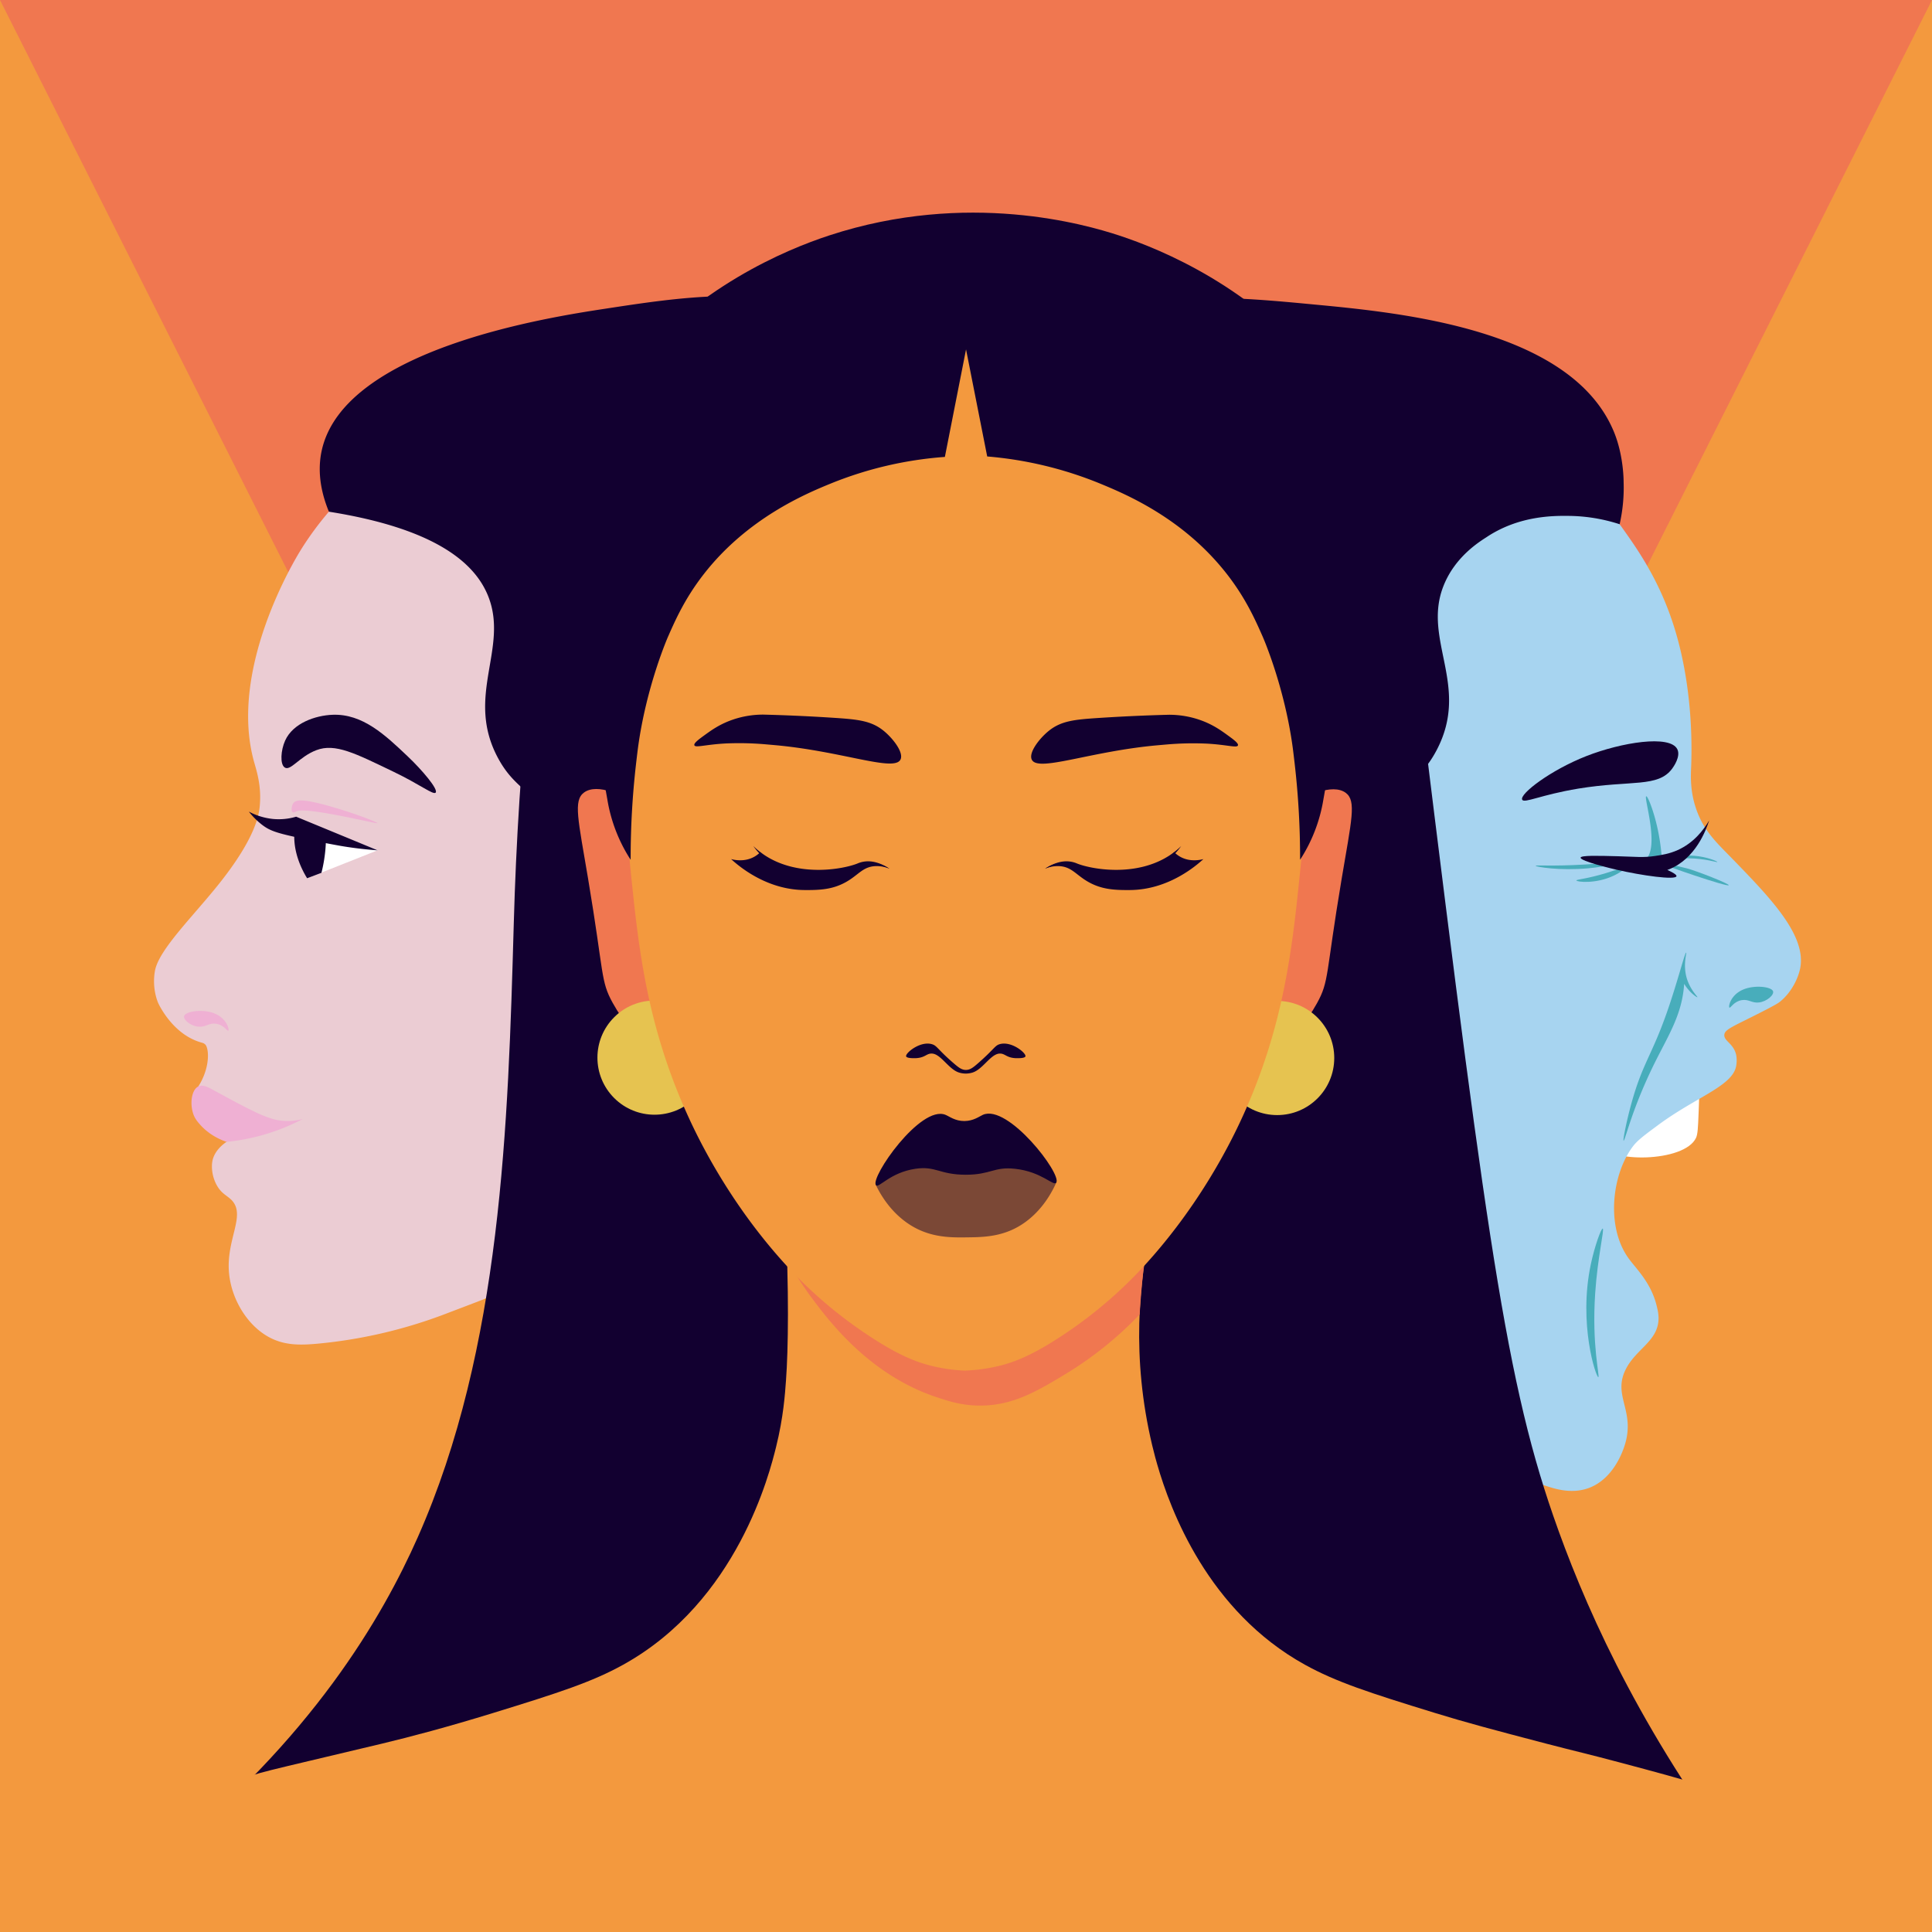 <?xml version="1.0" encoding="UTF-8"?>
<svg xmlns="http://www.w3.org/2000/svg" id="ëÎÓÈ_1" data-name="ëÎÓÈ 1" viewBox="0 0 2100 2100">
  <defs>
    <style>.cls-1{fill:#f3993e;}.cls-2{fill:#f07750;}.cls-3{fill:#ff4242;}.cls-4,.cls-9{fill:#bf1616;}.cls-4{opacity:0.8;}.cls-15,.cls-4{isolation:isolate;}.cls-5{fill:#fff;}.cls-6{fill:#a7d4f0;}.cls-7{fill:#48adbb;}.cls-15,.cls-8{fill:#120030;}.cls-10{fill:#fca600;}.cls-11{fill:#ebccd3;}.cls-12{fill:#efb0d3;}.cls-13{fill:#de6d00;}.cls-14{fill:#e6c350;}.cls-15{opacity:0.53;}</style>
  </defs>
  <rect class="cls-1" width="2100" height="2100"></rect>
  <path class="cls-2" d="M1053.07,2091.56,2.74,6.56h2100Z" transform="translate(-2.74 -6.56)"></path>
  <path class="cls-3" d="M1326.69,1116.21c-148.18-97.12-188.53-229.47-238.66-217.08-32.18,8-68.84,68.17-65.27,340.2-8.28,213.18-68.44,346.31-122.82,429-55.69,84.73-97.81,168.75-128.49,213.59a2148.31,2148.31,0,0,1-144.93,188.53l816.08,3c-105.79-101.66-104.57-183-103.09-204.55,4.14-60.32,50.7-144.92,83.27-231.76h0c63.94-133.58,68.72-162.22,103.82-172.78,35.71-10.74,56.54-1.35,105.35-6.1,5.3-.52,14.15-1.54,25.16-3.68-17.73-18.51-62.14-69.93-71.52-148.5a252.94,252.94,0,0,1,8.17-99.45C1523.3,1199.68,1423.33,1179.54,1326.69,1116.21Z" transform="translate(-2.74 -6.56)"></path>
  <path class="cls-4" d="M1183.77,871.93c-67.07,18.42-85.18,162.56-84.47,216,.65,49.27-2.92,95.9,28.1,128.79,42.47,45,101.21,17,146.72,64.13,29.85,30.92,24.11,63.21,37.11,111.31,14.09,52.16,49.91,121.75,147.4,193.13,10.77-23.36,18.68-40.43,20.43-44.17,2.16-4.61,3.93-8.23,3.93-8.23.92-1.89,1.14-2.27,4.44-9.2,9.46-19.89,16.75-35.85,27.73-50.65a48.87,48.87,0,0,1,12.81-12.41c4.65-3,9-4.39,12.85-5.82,9.13-3.35,18.85-5.34,45.47-6.72,15-.77,22-.8,22-.8,24.13-.09,63.53-.38,114.62-.75-51.58,2.77-124.25-2.14-180.4-48.29-83-68.24-52.24-162.8-127.47-310.15C1362.57,985.24,1256.06,852.08,1183.77,871.93Z" transform="translate(-2.74 -6.56)"></path>
  <path class="cls-5" d="M1847,1182.64c3.32,3.06,2.89,13.62,2,34.74-.59,14.58-.88,21.87-2.72,25.89-12.51,27.22-96.92,27.33-103.54,6.81C1735.06,1226.14,1831.38,1168.25,1847,1182.64Z" transform="translate(-2.74 -6.56)"></path>
  <path class="cls-6" d="M1670.61,478.89c20.91,15.11,59.08,50.76,92.61,97.49,18.4,25.65,42.34,59.06,58.58,109.67,22.35,69.64,19.7,139.51,19.11,155.1-.33,8.64-1.25,25,5.43,44.52,8.4,24.62,23.15,37.61,39.49,54.46,41.47,42.73,80.87,83.32,73.57,119.21-2,9.67-8.56,25.05-21.52,35.72-2.09,1.72-5,3.86-30.59,16.64-23.16,11.58-30.06,14.46-30.31,19.85-.32,6.74,10.15,9.16,12.94,21.8a33.34,33.34,0,0,1-.08,12.08c-4.1,21.79-43.38,33.33-85.07,64.21-14.84,11-22.26,16.49-27.25,23.16-22.77,30.44-29.3,87-4.77,121.25,8.73,12.18,25.55,27.33,31.33,54.49a47.39,47.39,0,0,1,1.44,10.14c.34,25.37-23.92,33.32-35.5,55.94-15.41,30.1,12.19,46-2.41,86.14-2.08,5.72-11.88,32.62-36.42,42.61-18.34,7.46-36.55,2.08-47-1.36-88.12-29-143.73-73.57-143.73-73.57-69.42-37.4-111.23-82.39-134-111.35-27.09-34.48-46.76-60.23-48.91-97.28-2.43-41.8,19.84-56.86,19.41-100-.26-25.88-8.63-54.09-41.56-100.38-68.84-96.74-128.89-109.3-169.7-160.36-73-91.39-52.93-266.79,28.19-381.29C1314.49,427.67,1564.89,402.5,1670.61,478.89Z" transform="translate(-2.74 -6.56)"></path>
  <path class="cls-7" d="M1744.82,1342c-1.68-.38-8.75,19-12.94,38.83-13.74,64.93,5.72,123,8.17,122.61,1.87-.28-7.26-34.18-3.41-91.28C1739.33,1372.45,1746.89,1342.51,1744.82,1342Z" transform="translate(-2.74 -6.56)"></path>
  <path class="cls-7" d="M1766.78,943.07c.14.93-17.41,5.42-37.63,7.28-31.17,2.87-57.28-1.59-57.22-2.72,0-1,18.6.7,53.13-1.36C1751.15,944.71,1766.65,942.2,1766.78,943.07Z" transform="translate(-2.74 -6.56)"></path>
  <path class="cls-7" d="M1770.35,949c.49,1-6.44,6-13.53,9.34-19.54,9.32-40.45,6.89-40.61,5.24-.12-1.19,10.56-1.42,32.7-8.17C1761.92,951.4,1769.85,947.93,1770.35,949Z" transform="translate(-2.74 -6.56)"></path>
  <path class="cls-7" d="M1809.18,945.07c.13-.44,7.93,1.08,11.25,1.72,1.75.34,3.08.63,4.24.88,0,0,6.47,1.41,12,2.87,10.46,2.79,45.72,16.57,45.11,18.2C1880.88,971.06,1808.77,946.43,1809.18,945.07Z" transform="translate(-2.74 -6.56)"></path>
  <path class="cls-7" d="M1809,942.39c-.14-.66,15.72-7.22,35.3-5.65,14.21,1.14,25.37,6.15,25.2,6.81s-13.41-4-32.7-4.09C1819.84,939.38,1809.09,942.93,1809,942.39Z" transform="translate(-2.74 -6.56)"></path>
  <path class="cls-7" d="M1834.74,1063.19c-1.67-12.06,1.51-20.92.76-21.12-1.41-.37-9.58,32.83-21.3,66-16.44,46.47-26.46,55-38.39,98.61-5.48,20-9.18,39.53-8.28,39.77s5.06-15.84,13-36.84a524,524,0,0,1,21.76-49.67c14.43-28.85,29-51.39,31.07-84,5.44,9.15,13.72,14.93,14.39,14.52S1837.09,1080.13,1834.74,1063.19Z" transform="translate(-2.74 -6.56)"></path>
  <path class="cls-7" d="M1897.62,1082.09c12.32-5.13,30.07-3.12,32.24,1.66,1.82,4-6.6,11.48-15.29,12.46-7.62.86-10.94-3.77-18.52-2.57-8.66,1.37-12.13,8.65-13.41,8.19C1881,1101.24,1883.57,1087.94,1897.62,1082.09Z" transform="translate(-2.74 -6.56)"></path>
  <path class="cls-8" d="M1820.3,842.06c1.38-1.87,9.57-13.31,5.58-21.19-8.06-15.9-60.79-7.37-98.77,7.49-38.8,15.19-72.82,41.14-69.83,47.38,2.09,4.36,20.19-5.25,61-12C1776,854.28,1804.9,862.86,1820.3,842.06Z" transform="translate(-2.74 -6.56)"></path>
  <path class="cls-7" d="M1809.44,949a218.81,218.81,0,0,0-6.86-49.63c-4.14-16-9.08-27.63-10.48-27.26-3.12.81,16.46,59.78-2.84,70.32-1.17.64-2.7,1.22-20.81,1-20.08-.28-33.43-1.2-33.46-1s29.29,2.77,51.07,4.62Z" transform="translate(-2.74 -6.56)"></path>
  <path class="cls-8" d="M1761.54,937.27c20.12.54,26.92,1.67,40.18-.31,7.25-1.08,15.5-2.31,24.58-6.39,17.23-7.74,28-21.5,34.23-32.25-3.27,10.27-14.76,41.77-43.77,53.2-.54.21-1.15.38-1.71.58,8.58,3.94,10.19,5.85,9.94,6.88-1.06,4.3-36.92-.52-65.67-7.21-3.06-.71-39.11-9.18-38.52-13C1721.2,936.19,1739.39,936.67,1761.54,937.27Z" transform="translate(-2.74 -6.56)"></path>
  <path class="cls-8" d="M1757.05,476.06c10.82,26.29,10.49,54.45,10.49,54.45a179,179,0,0,1-4.33,45.87,184.63,184.63,0,0,0-54.58-9.06c-17.53-.23-54.59-.3-89.65,22.81-7.37,4.86-34.75,21.14-47.44,53.85-22.71,58.5,29.42,108.16-7.21,177.92-19.83,37.77-41.64,35.63-60.77,81.36-20.48,49-5.56,75.5-28,99.91-12.78,13.9-39,28.52-99.5,22.67l-55.74,149.07a139.24,139.24,0,0,0-43.4,8.61c-51.45,19.28-58.66,58.54-122,111.51-50.81,42.51-75.78,42-85.83,40.87-20.27-2.29-35.68-13.48-45.26-22.29,6.21,15.72,9.47,33.46,4.39,50.9-17,58.26-119.58,87.85-189.53,71.74-138.49-31.91-228.09-262.87-157.2-359,30.83-41.8,102.62-77.55,138.42-55.34,7,4.34,22.27,16.89,24.46,54.34L793.12,962.41S762.58,876.3,778,763.72c24.89-182.26,193.15-351.25,383-410.31,102-31.72,184.38-24,269.59-15.92C1526.75,346.56,1711.09,364.39,1757.05,476.06Z" transform="translate(-2.74 -6.56)"></path>
  <path class="cls-3" d="M1432.92,1016.14c7.25-51.64-36.67-96.06-41.17-100.49-5.44-5.35-60.13-57.62-117.09-37.31-53.31,19-65,86-67.62,107.66-.27,2.21-.44,3.79-.58,5.25-1.12,11.76-7.11,85.49,39.74,136.24,8.93,9.67,17.83,15.61,35.63,27.5,43.15,28.82,93.28,62.3,124.38,44,20.69-12.16,28-44.31,25.39-66.22-2.5-21-13.21-23.27-16.5-44.69C1410.43,1057.7,1428.74,1045.9,1432.92,1016.14Z" transform="translate(-2.74 -6.56)"></path>
  <path class="cls-9" d="M1410.66,1016.84c3.2,18.5-11.12,26-15.87,47.34-6.26,28.07,11.93,46.5,3.63,53.42s-31-8-36.41-11.58c-22.68-15-48.36-44.2-40.63-59.38,5.1-10,19.29-2.2,42-16,21.68-13.21,28.3-32.26,37.81-29.68C1408.23,1002.83,1410.31,1014.82,1410.66,1016.84Z" transform="translate(-2.74 -6.56)"></path>
  <path class="cls-9" d="M1296.76,1061.45c5.47-1-1.64-26.06,11.62-38.94,14.37-14,35.88,2.72,55.16-10.87,20-14.07,18.07-46.88,17.91-49.07-2.58-36.36-36.62-53.29-39.58-54.71-24.72-11.78-53.7-7.27-73.68,6.38-43.44,29.69-36.46,97.23-35.38,97.42s.93-49,33-71.8c2.84-2,22.35-15.44,44.58-9.42,15.83,4.29,32.74,18.37,30.67,30.1-2.1,11.9-21.54,9-39.66,29.54-1.94,2.19-19.21,22.3-16.56,46.9C1286.23,1049.81,1292.84,1062.16,1296.76,1061.45Z" transform="translate(-2.74 -6.56)"></path>
  <path class="cls-9" d="M1335.42,1139.48c-1.37,2-34.26-10.12-57.94-39.44-28.19-34.9-30.59-78.34-28-79.24s8.25,37.25,39.91,76C1312.77,1125.46,1336.64,1137.69,1335.42,1139.48Z" transform="translate(-2.74 -6.56)"></path>
  <path class="cls-10" d="M729.77,1082C862.31,980.32,905.11,844.6,959.93,855.94c32.47,6.72,71.4,65.47,78.28,337.44,16.46,212.71,81.68,343.43,139.19,424,33.07,46.33,63.51,102.92,136.59,208.5,73.41,106,137.36,191.6,182.61,250.59l-849.08,3c113.54-129.4,102-223.1,98.33-244.81-11.22-66.63-73.42-185.69-92.1-228.39h0c-41-70-74-125.5-95.6-162.65-3.46-5.94-8.52-14.65-18.79-20.51-24-13.71-50.11,3.2-101.49,12.44a347.26,347.26,0,0,1-59,5.41c-34.59-78.46-54.85-160-61.25-240.5C428.73,1202.58,592.45,1187.39,729.77,1082Z" transform="translate(-2.74 -6.56)"></path>
  <path class="cls-11" d="M438.81,496.34C375.44,533.07,339.25,589,329.9,604c-6.24,10.05-79.2,129.53-51,230.69,2.68,9.62,8.41,26.37,6.09,48.94-.9,8.74-4.65,33.59-42.81,81.86-29,36.71-67.08,73.21-71.09,96.7-3.45,20.25,3.89,35.24,3.89,35.24.37.75.64,1.26,1,2,4.42,8.26,17.81,30.43,41.53,39,4.08,1.47,5.57,1.56,6.91,2.34a14.12,14.12,0,0,1,1.23.94c3.35,2.91,5.29,16.79-1,33.18a69,69,0,0,1-6.31,12.54,194.44,194.44,0,0,0,79.34,48.7c-34-2.26-60.23,13.71-64,32.09-1.44,7-.37,17.68,4.82,26.88,5.39,9.54,11.56,11,16.51,16.46,14.93,16.6-6.64,42.3-3.33,78.67,2.53,27.9,19.18,56.19,42.67,69.33,17.26,9.66,34.78,9.2,53.29,7.55A527.26,527.26,0,0,0,486.18,1435c73.53-28,110.3-41.94,146.88-61.38,60.16-32,90.24-48,100.75-73.26,19.83-47.75-13.85-95.77,13.65-120.35,11.76-10.51,26.46-9.75,37.9-10.57,75.92-5.41,149.51-124.83,177.14-192.55,4.64-11.38,83.89-214.93-42.8-379.93C794.05,433.23,557.79,427.38,438.81,496.34Z" transform="translate(-2.74 -6.56)"></path>
  <path class="cls-12" d="M331.74,1222.89a220.09,220.09,0,0,1-20,9.33A226.31,226.31,0,0,1,249,1247.74c-15.58-5.46-24.45-13.86-28.83-18.83-2.73-3.09-5.44-6.22-7.21-11.14-4.12-11.46-2.05-26.83,5.48-30.35,4.78-2.23,10.51.88,15.46,3.57,45.73,24.85,60.63,32.71,77.18,33.89A63.24,63.24,0,0,0,331.74,1222.89Z" transform="translate(-2.74 -6.56)"></path>
  <path class="cls-12" d="M235.11,1107.8c-12.51-4.65-30.17-2-32.15,2.89-1.66,4.07,7,11.21,15.76,11.86,7.65.57,10.79-4.19,18.41-3.28,8.71,1,12.46,8.18,13.72,7.67C252.48,1126.3,249.38,1113.1,235.11,1107.8Z" transform="translate(-2.74 -6.56)"></path>
  <path class="cls-8" d="M312.08,840.69c-5.07-3.58-4.19-18.5.57-29.1,8.56-19.09,33-27.41,51.62-28.1,32.65-1.21,57,21.85,81.48,45.07,16,15.14,33.57,36,30.53,39.54-2.49,2.89-16.52-8.64-46.1-22.83C389.29,825.65,367.09,814,346.5,822,327.83,829.16,318.47,845.2,312.08,840.69Z" transform="translate(-2.74 -6.56)"></path>
  <path class="cls-5" d="M327,898.32c-.39,2.36-.71,4.83-.92,7.4-2,23.62,5.26,43.95,10.49,55.48l76.68-30.43q-21.58-8.65-44.07-17.11Q347.81,905.62,327,898.32Z" transform="translate(-2.74 -6.56)"></path>
  <path class="cls-8" d="M325.29,897.4a63.39,63.39,0,0,0-1.87,8.09c-4,24.59,7.32,46.2,13.14,55.7l15.59-5.93a161.8,161.8,0,0,0,4.23-24.65,164.53,164.53,0,0,0,.68-17.86Z" transform="translate(-2.74 -6.56)"></path>
  <path class="cls-8" d="M273.23,888.76A81.85,81.85,0,0,0,287.5,903c10.25,7.88,18.86,10.26,69.35,20,11.92,2.29,18.09,3.44,26.71,4.66,11.15,1.59,21.15,2.56,29.68,3.17l-88.61-36.56a66.37,66.37,0,0,1-25.51,2.43A71.82,71.82,0,0,1,273.23,888.76Z" transform="translate(-2.74 -6.56)"></path>
  <path class="cls-12" d="M413.21,901.34c.17-.57-16-7.55-42.9-15.79-37.13-11.36-46.21-10.27-49-5.63-1.54,2.55-2.35,8.05-.67,9.38,1.22,1,3.52-.47,4-.72C334.68,882.82,412.84,902.57,413.21,901.34Z" transform="translate(-2.74 -6.56)"></path>
  <path class="cls-8" d="M352.32,496.82c-5.42,25.5,1,49.05,7.92,65.93,120.06,19,159.61,58.26,173,91.5,23,57-25.58,109.11,11,176.61,19.81,36.54,40.57,33.29,59.89,77.78,20.68,47.65,7.05,74.81,29.05,97.94,12.53,13.17,37.86,26.35,95.5,17.41q28.34,72.69,56.66,145.39A96.41,96.41,0,0,1,827,1175.7c53.78,21.53,47.12,81.12,103.52,127.35,29.29,24,81.58,49.33,112.51,28.8,21.51-14.28,24.63-45.38,25.16-59.08,2,16.84,8.38,50,33.45,80.18,38.72,46.54,103.55,62.18,149.51,51.47,112.94-26.33,173.85-226.63,113.58-335.57-23.91-43.2-77-90.37-105.22-77.53-16.8,7.65-21.12,34.93-22.09,55.32l46.29-115.91s27.16-87.23,9.89-198.42c-28-180-192.49-339.4-375.12-388.32-98.09-26.28-176.55-14.28-257.71-1.89C600,351.38,376,385.6,352.32,496.82Z" transform="translate(-2.74 -6.56)"></path>
  <path class="cls-10" d="M696.94,1024.07c-9.23-51.32,33-97.4,37.29-102,5.23-5.56,57.87-59.88,115.57-41.78,54,17,68.23,83.46,71.7,105,.36,2.2.58,3.77.78,5.23,1.57,11.71,10.38,85.15-34.49,137.66-8.55,10-17.22,16.29-34.55,28.85-42,30.45-90.82,65.83-122.6,48.76-21.14-11.35-29.67-43.2-27.91-65.2,1.7-21.13,12.31-23.76,14.77-45.29C721,1064.73,702.26,1053.64,696.94,1024.07Z" transform="translate(-2.74 -6.56)"></path>
  <path class="cls-13" d="M719.21,1023.91c-2.49,18.61,12.11,25.6,17.67,46.69,7.33,27.81-10.14,46.92-1.58,53.52s30.67-9.19,35.94-13c22.09-15.82,46.63-46,38.32-60.9-5.48-9.81-19.36-1.46-42.58-14.41-22.17-12.37-29.52-31.15-38.92-28.21C721.1,1009.82,719.49,1021.88,719.21,1023.91Z" transform="translate(-2.74 -6.56)"></path>
  <path class="cls-13" d="M834.74,1064.12c-5.5-.78.64-26.1-13.1-38.46-14.9-13.4-35.75,4.1-55.54-8.74-20.5-13.3-19.86-46.15-19.78-48.35,1.18-36.43,34.54-54.66,37.45-56.18,24.25-12.72,53.38-9.33,73.87,3.55,44.55,28,40.16,95.76,39.09,96S893.92,963,861,941.45c-2.92-1.91-22.93-14.57-44.91-7.7-15.66,4.9-32,19.61-29.49,31.26,2.56,11.81,21.87,8.19,40.76,28,2,2.12,20,21.55,18.35,46.23C844.81,1052.09,838.68,1064.68,834.74,1064.12Z" transform="translate(-2.74 -6.56)"></path>
  <path class="cls-13" d="M799.1,1143.58c1.45,2,33.84-11.42,56.39-41.63,26.83-36,27.56-79.45,25-80.25s-6.82,37.54-37,77.46C821.19,1128.7,797.82,1141.84,799.1,1143.58Z" transform="translate(-2.74 -6.56)"></path>
  <path class="cls-8" d="M1691,1654c-54.55-157.51-75.85-327.89-157-987.39-7.55-61.42-20-164-95.06-256-74.72-91.6-172.07-132.44-220-148.16-35.6-11.66-164.21-49.34-314.8,0-48,15.72-145.33,56.56-220.05,148.16-71.43,87.57-86.77,183.67-93.82,244.89-5.22,27.35-7.85,51.52-9.89,70.33-11.4,105.09-16.76,198.78-19.17,284C555,1229.1,548,1471.7,456.83,1677.51c-38.18,86.19-114.8,219.38-280,351.09l1709.91-7.5C1778.23,1874.33,1722,1743.6,1691,1654Z" transform="translate(-2.74 -6.56)"></path>
  <path class="cls-1" d="M1848,1946c-14.2-4.92-49.64-14.38-83.53-23.43-35.58-9.5-50-12.64-81-20.74-58.67-15.33-88.59-23.39-120.76-33.29-71.93-22.13-107.68-33.76-141.53-52.47-105.4-58.26-146.28-168.06-160.58-217.72-.87-3-2.92-10.07-5.49-20.84-22.82-95.86-14.22-178.5-.92-237.93L1050.59,1154,856.16,1324.51c4.45,84.62,3.34,149.59.94,182.19-1.08,14.68-2.7,40.08-10.8,72.64C839.43,1607,804.72,1747.05,680,1816.11c-33.69,18.66-69.49,30.31-141.53,52.47-49.28,15.16-88.53,25.56-120.76,33.29-133.64,32-134.93,30.93-156.73,40.77-40.85,18.43-93.34,58-132.08,153.58H1972.46C1929.39,1986.12,1877.12,1956.12,1848,1946Z" transform="translate(-2.74 -6.56)"></path>
  <path class="cls-2" d="M850.24,1360.06a372.27,372.27,0,0,0,36.5,59.5c19.68,26.18,63.09,82.43,135,106,13.13,4.3,26,8.42,43.88,8.79,36.8.76,63.77-15.16,96.12-34.79a390.25,390.25,0,0,0,79.75-64.25q.93-14.47,2.25-29.5,1.74-19.63,4-38.25Z" transform="translate(-2.74 -6.56)"></path>
  <path class="cls-2" d="M700,888.09c-17.61-18.17-48.32-30.56-62.48-20.08-11.82,8.75-6.38,29.17,4.46,93.72,17.52,104.35,13.34,110.77,26.78,135,23.17,41.81,69.22,83.38,88.14,73.64,23.66-12.17-22.59-90.33-33.47-222C722.5,937.43,720.44,909.22,700,888.09Z" transform="translate(-2.74 -6.56)"></path>
  <path class="cls-2" d="M1403,888.4c17.61-18.17,48.32-30.56,62.48-20.08,11.82,8.75,6.38,29.17-4.46,93.72-17.52,104.35-13.34,110.77-26.78,135-23.17,41.81-69.22,83.38-88.14,73.64-23.66-12.17,22.59-90.33,33.47-222C1380.42,937.73,1382.48,909.53,1403,888.4Z" transform="translate(-2.74 -6.56)"></path>
  <circle class="cls-14" cx="714.16" cy="1156.16" r="62.05" transform="translate(-611.09 837.06) rotate(-45)"></circle>
  <circle class="cls-14" cx="1388.22" cy="1150" r="62.05"></circle>
  <path class="cls-1" d="M1422.3,739.42c-.74-34.58-1.23-51.86-2.23-61.37-10.33-97.91-72.15-207.88-176.29-272.56-75.94-47.16-151.24-55.38-192.8-56.44v.41c-41.8,1.2-115.83,9.75-190.54,56-104.48,64.73-166,175-176.29,272.57-1,9.5-1.49,26.78-2.23,61.37-.77,36-2.69,125.5,6.32,213.67,8.43,82.51,17.17,168.05,63.06,268.16,11.61,25.33,45.71,95.47,108.16,163A476.4,476.4,0,0,0,937.62,1452c36.5,25.24,58.41,34.5,77.93,39.26a186.17,186.17,0,0,0,35.34,5.09v0l.44,0,1.24.05v-.1a185.75,185.75,0,0,0,36.09-5.06c19.28-4.69,41.19-13.85,77.93-39.26a475.41,475.41,0,0,0,78.16-67.71c62.45-67.53,96.55-137.67,108.16-163,45.89-100.12,54.63-185.66,63.06-268.16C1425,864.93,1423.07,775.42,1422.3,739.42Z" transform="translate(-2.74 -6.56)"></path>
  <path class="cls-15" d="M1055,1253.29c-30.07.53-54.59,12.48-63.58,17a178.93,178.93,0,0,0-36.61,24.47c4.9,10,14.26,26,30.53,38.54,24.29,18.75,49.08,18.46,68.53,18.22s43.25-.52,66.38-18.89c16.75-13.3,26-30.31,30.56-40.57C1137.59,1280.34,1102.31,1252.46,1055,1253.29Z" transform="translate(-2.74 -6.56)"></path>
  <path class="cls-8" d="M1052.41,1283.45c27.56,0,30.58-9,53.66-6.46,29.06,3.15,41.77,19.32,44.75,15.06,6.45-9.23-52.51-85.88-79.73-73.73-3.93,1.75-10.13,6.66-20,6.75-10.15.09-16.32-5-20.67-6.75-27.16-11-82,68.08-75.59,76.42,3,3.91,15.06-13.62,42.82-17.75C1020.08,1273.65,1023.75,1283.41,1052.41,1283.45Z" transform="translate(-2.74 -6.56)"></path>
  <path class="cls-8" d="M1089.53,1141.48c-5.49,1.53-5.51,4.82-23.37,20.51-5.61,4.92-8.93,7.52-13.48,7.54s-7.86-2.53-13.34-7.25c-17.93-15.46-18-19.19-23.85-20.8-12.82-3.53-28.76,9.78-27.83,13.26.64,2.4,9.3,2,10.45,2,10.34-.43,11.6-5.25,17.6-5,9.73.35,18.26,17.28,29.57,20.66a24.71,24.71,0,0,0,14.46,0c11.25-3.38,19.84-20.31,29.57-20.66,6-.21,7.26,4.61,17.6,5,1.15,0,9.81.4,10.45-2C1118.29,1151.25,1102.32,1137.93,1089.53,1141.48Z" transform="translate(-2.74 -6.56)"></path>
  <path class="cls-8" d="M829.2,932.79a29.93,29.93,0,0,1-6.68,5.08c-10.47,5.82-21.45,3.45-25.11,2.49,8.44,7.73,38.32,33.27,79.59,33.63,16.86.15,30.46-.56,44.78-8.41,13.73-7.53,18.25-16.47,31.56-17.53a35,35,0,0,1,16.19,2.76c-4.46-2.95-11.37-6.51-19.84-6.47-7.18,0-11.87,2.3-16.87,4.83-19.22,9.74-41.72,7.14-54.7,5.65-6.23-.72-13.62-1.56-22.74-5.13A79.34,79.34,0,0,1,829.2,932.79Z" transform="translate(-2.74 -6.56)"></path>
  <path class="cls-8" d="M969.52,950.8a36.72,36.72,0,0,0-18.4-3.68,35.37,35.37,0,0,0-14.22,4.36c-17,8.91-68,15.19-100.56-9.86a72.43,72.43,0,0,1-14.78-15.43,85.37,85.37,0,0,0,11.78,9.57c37.22,25,86.81,15.35,101.48,9.36a29.12,29.12,0,0,1,6.31-1.89C952.25,941.24,962.44,946.13,969.52,950.8Z" transform="translate(-2.74 -6.56)"></path>
  <path class="cls-8" d="M1279,932.79a29.93,29.93,0,0,0,6.68,5.08c10.47,5.82,21.45,3.45,25.11,2.49-8.44,7.73-38.32,33.27-79.59,33.63-16.86.15-30.46-.56-44.78-8.41-13.73-7.53-18.25-16.47-31.56-17.53a35,35,0,0,0-16.19,2.76c4.46-2.95,11.37-6.51,19.84-6.47,7.18,0,11.87,2.3,16.87,4.83,19.22,9.74,41.72,7.14,54.7,5.65,6.23-.72,13.62-1.56,22.74-5.13A79.45,79.45,0,0,0,1279,932.79Z" transform="translate(-2.74 -6.56)"></path>
  <path class="cls-8" d="M1138.69,950.8a36.72,36.72,0,0,1,18.4-3.68,35.37,35.37,0,0,1,14.22,4.36c17,8.91,68,15.19,100.56-9.86a72.43,72.43,0,0,0,14.78-15.43,85.37,85.37,0,0,1-11.78,9.57c-37.22,25-86.81,15.35-101.48,9.36a29.12,29.12,0,0,0-6.31-1.89C1156,941.24,1145.77,946.13,1138.69,950.8Z" transform="translate(-2.74 -6.56)"></path>
  <path class="cls-8" d="M981.4,832.39C974,845.67,918.09,823,844.58,816.45c-5.82-.52-11.46-1-11.46-1a332.28,332.28,0,0,0-41-.81c-22.69,1.15-33.47,5-34.62,2-.9-2.33,5-6.6,11.89-11.59,7.25-5.25,16.62-11.91,31-16.65a102.34,102.34,0,0,1,31.87-5.1c28.26.72,54,2,76.93,3.5,26,1.71,40.41,3.19,53.74,13.87C973.22,808.9,985.61,824.8,981.4,832.39Z" transform="translate(-2.74 -6.56)"></path>
  <path class="cls-8" d="M1124.41,832.56c7.37,13.28,63.31-9.41,136.82-15.94,5.82-.52,11.46-1,11.46-1a332.28,332.28,0,0,1,41-.81c22.69,1.15,33.47,5,34.62,2,.9-2.33-5-6.6-11.89-11.59-7.25-5.25-16.62-11.91-31-16.65a102.34,102.34,0,0,0-31.87-5.1c-28.26.72-54,2-76.93,3.5-26,1.71-40.41,3.19-53.74,13.87C1132.59,809.06,1120.2,825,1124.41,832.56Z" transform="translate(-2.74 -6.56)"></path>
  <path class="cls-8" d="M1457,632.13C1440.57,521.27,1354,448,1332.31,429.86c-102.87-86.2-223.63-97.81-272.58-99.14v-.14c-2.12,0-4.71,0-7.71,0s-5.6,0-7.71,0v.14c-48.94,1.34-169.71,12.94-272.58,99.14C750.08,448,663.48,521.27,647.05,632.13c-7.84,52.91-2.73,116.34,0,144.87,1.73,18.07,6.31,45,15.88,98.72a171,171,0,0,0,25.3,65.38,896.36,896.36,0,0,1,5.87-104.29h0s1-8.83,2-16.65c9-67.66,32.78-121.61,32.78-121.61,7.92-18,18.24-41.33,38.45-67.42,47.38-61.16,111.12-87.89,139-99.23a407.4,407.4,0,0,1,123.45-28.69l23-116.87,23,116.37a413.36,413.36,0,0,1,122,29.19c29.17,12,91.68,38.21,139,99.23,20.21,26.09,30.52,49.46,38.45,67.42,0,0,23.81,54,32.78,121.61,1,7.82,2,16.65,2,16.65h0a896.36,896.36,0,0,1,5.87,104.29,171,171,0,0,0,25.3-65.38c9.57-53.75,14.15-80.65,15.88-98.72C1459.73,748.47,1464.83,685,1457,632.13Z" transform="translate(-2.74 -6.56)"></path>
</svg>
